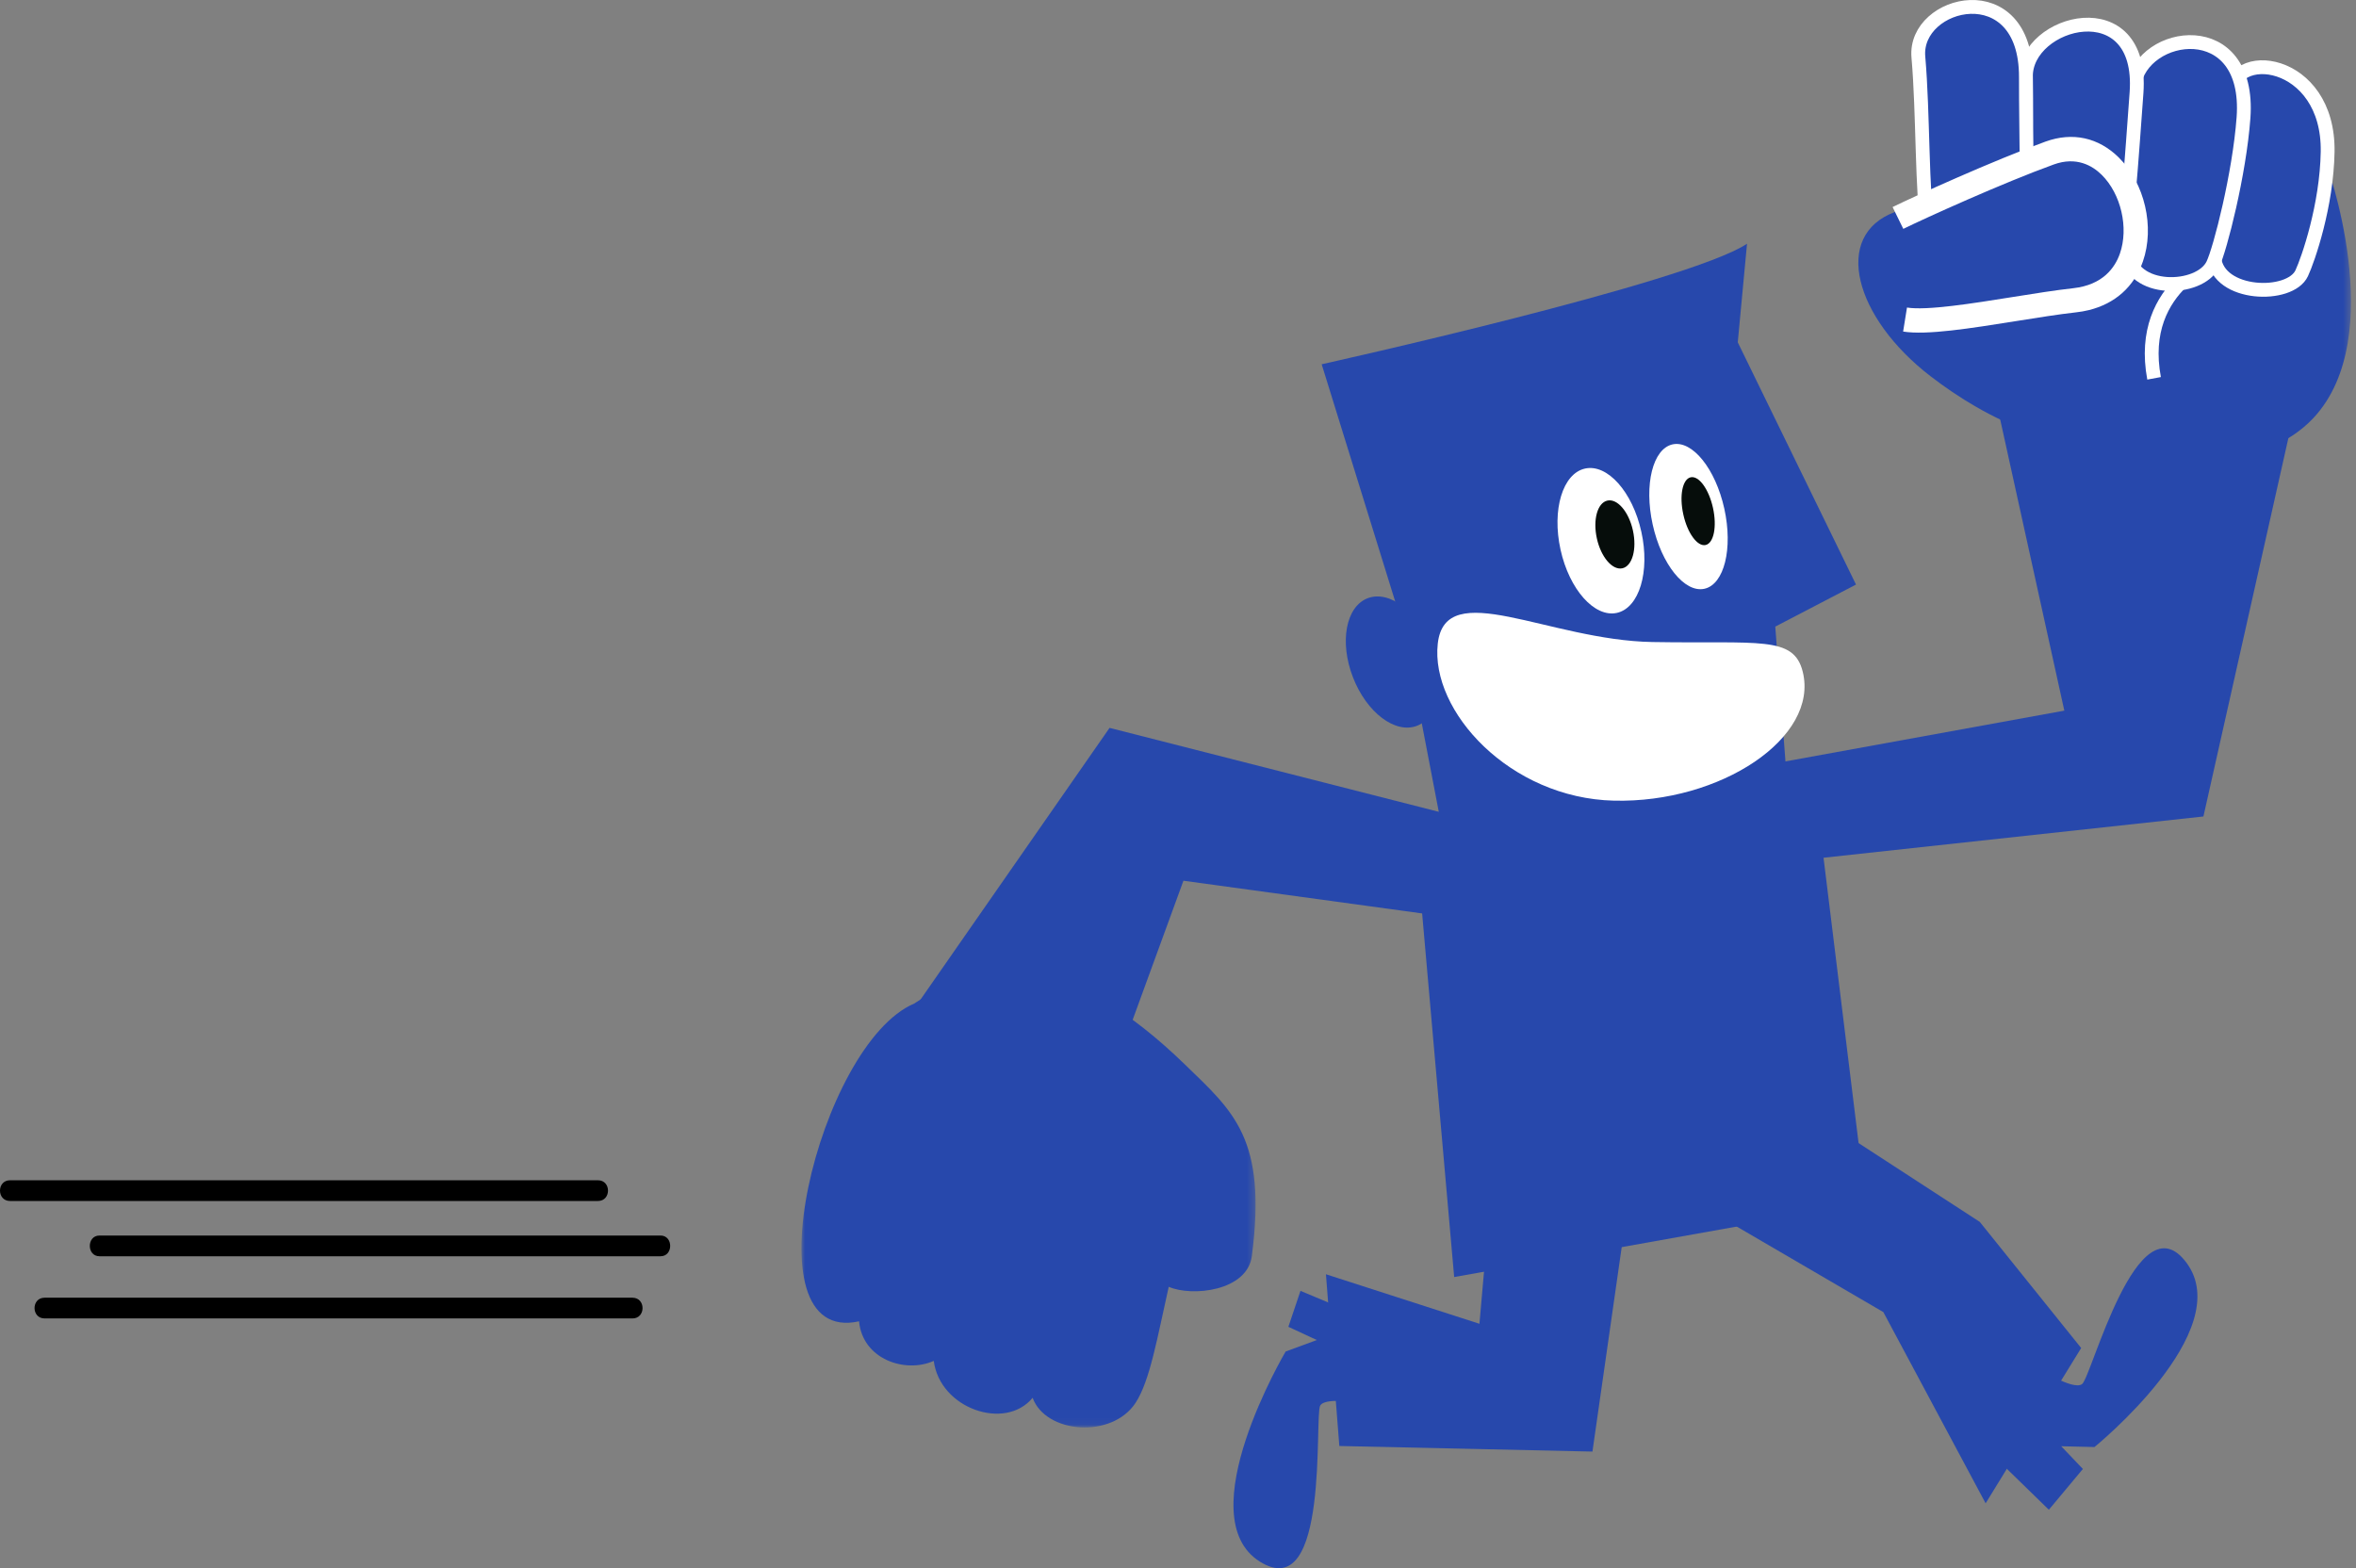 <?xml version="1.0" encoding="UTF-8"?> <svg xmlns="http://www.w3.org/2000/svg" xmlns:xlink="http://www.w3.org/1999/xlink" width="341px" height="227px" viewBox="0 0 341 227" version="1.1"><rect x="0" y="0" width="341" height="227" fill="#808080" stroke="none"/><title>Group 14</title><defs><polygon id="path-1" points="0 0 40.624 0 40.624 43.6 0 43.6"></polygon><polygon id="path-3" points="0 0 65.729 0 65.729 65.919 0 65.919"></polygon></defs><g id="Designs" stroke="none" stroke-width="1" fill="none" fill-rule="evenodd"><g id="Company-Overview" transform="translate(-200, -1021)"><g id="Group-14" transform="translate(200, 1022)"><path d="M91.543,186.844 L6.457,186.844 C4.514,186.844 4.514,189.844 6.457,189.844 L91.543,189.844 C93.486,189.849 93.486,186.844 91.543,186.844 Z" id="Path" fill="#000000" fill-rule="nonzero"></path><path d="M95.606,177.844 L14.398,177.844 C12.534,177.844 12.534,180.844 14.398,180.844 L95.606,180.844 C97.465,180.844 97.465,177.844 95.606,177.844 Z" id="Path" fill="#000000" fill-rule="nonzero"></path><path d="M86.543,169.844 L1.454,169.844 C-0.485,169.844 -0.485,172.844 1.454,172.844 L86.543,172.844 C88.486,172.844 88.486,169.844 86.543,169.844 Z" id="Path" fill="#000000" fill-rule="nonzero"></path><g id="Group-16" transform="translate(116, 0)"><path d="M198.708,65.002 C182.521,65.236 171.492,59.673 163.408,53.452 C152.408,44.978 149.156,33.08 158.252,29.691 C164.357,27.428 185.708,34.139 187.363,35.498 C193.469,40.475 200.328,64.974 198.708,65.002" id="Fill-1" fill="#2748AC"></path><g id="Group-5" transform="translate(183.647, 22.375)"><mask id="mask-2" fill="white"><use xlink:href="#path-1"></use></mask><g id="Clip-4"></g><path d="M35.183,37.139 C27.961,44.866 12.725,45.141 5.796,40.715 C-0.609,31.508 0.017,26.269 0.017,26.269 L2.911,0.943 L36.961,0 C36.961,0 46.285,25.261 35.183,37.139" id="Fill-3" fill="#2748AC" mask="url(#mask-2)"></path></g><path d="M205.761,36.083 C205.761,36.083 193.214,39.982 195.774,53.763" id="Stroke-6" stroke="#FFFFFF" stroke-width="2"></path><path d="M217.144,38.544 C218.092,36.515 220.77,28.731 220.895,20.967 C221.114,7.305 206.552,5.652 206.767,13.178 C206.99,20.704 203.937,30.704 204.481,36.301 C205.02,41.9 215.459,42.188 217.144,38.544" id="Fill-8" fill="#2748AC"></path><path d="M217.144,38.544 C218.092,36.515 220.77,28.731 220.895,20.967 C221.114,7.305 206.552,5.652 206.767,13.178 C206.99,20.704 203.937,30.704 204.481,36.301 C205.02,41.9 215.459,42.188 217.144,38.544 Z" id="Stroke-10" stroke="#FFFFFF" stroke-width="2"></path><path d="M204.282,37.264 C205.338,35.052 208.122,24.185 208.719,16.03 C209.798,1.036 193.939,3.439 192.85,11.421 C191.731,19.553 191.361,29.265 191.884,35.375 C192.402,41.487 202.399,41.214 204.282,37.264" id="Fill-12" fill="#2748AC"></path><path d="M204.282,37.264 C205.338,35.052 208.122,24.185 208.719,16.03 C209.798,1.036 193.939,3.439 192.85,11.421 C191.731,19.553 191.361,29.265 191.884,35.375 C192.402,41.487 202.399,41.214 204.282,37.264 Z" id="Stroke-14" stroke="#FFFFFF" stroke-width="2"></path><path d="M190.601,37.865 C191.65,35.665 192.632,20.566 193.234,12.414 C194.308,-2.58 177.065,1.95 177.224,10.158 C177.365,18.369 176.839,27.681 177.347,33.791 C177.985,41.543 188.714,41.816 190.601,37.865" id="Fill-16" fill="#2748AC"></path><path d="M190.601,37.865 C191.65,35.665 192.632,20.566 193.234,12.414 C194.308,-2.58 177.065,1.95 177.224,10.158 C177.365,18.369 176.839,27.681 177.347,33.791 C177.985,41.543 188.714,41.816 190.601,37.865 Z" id="Stroke-18" stroke="#FFFFFF" stroke-width="2"></path><path d="M176.788,34.738 C177.679,32.465 177.2,18.341 177.224,10.159 C177.26,-4.875 160.94,-0.918 161.659,7.256 C162.376,15.429 162.123,26.695 163.078,32.756 C164.013,38.819 175.177,38.801 176.788,34.738" id="Fill-20" fill="#2748AC"></path><path d="M176.788,34.738 C177.679,32.465 177.2,18.341 177.224,10.159 C177.26,-4.875 160.94,-0.918 161.659,7.256 C162.376,15.429 162.123,26.695 163.078,32.756 C164.013,38.819 175.177,38.801 176.788,34.738 Z" id="Stroke-22" stroke="#FFFFFF" stroke-width="2"></path><path d="M158.703,30.549 C161.897,28.986 173.095,23.892 180.652,21.151 C193.183,16.624 199.316,40.804 184.274,42.468 C176.538,43.327 164.447,46.011 159.731,45.255 C153.124,44.19 152.802,33.451 158.703,30.549" id="Fill-24" fill="#2748AC"></path><path d="M186.34,43.886 C185.743,44.035 185.117,44.143 184.468,44.214 C181.937,44.497 178.972,44.972 175.827,45.474 C169.168,46.536 162.879,47.541 159.453,46.992 L160.011,43.518 C162.879,43.979 169.465,42.928 175.272,41.999 C178.457,41.49 181.468,41.008 184.081,40.718 C188.376,40.241 190.123,37.728 190.83,35.702 C192.127,31.971 190.99,27.072 188.189,24.303 C186.835,22.965 184.522,21.625 181.254,22.808 C173.814,25.504 162.659,30.569 159.478,32.129 L157.929,28.97 C161.158,27.386 172.491,22.24 180.054,19.498 C183.981,18.077 187.73,18.903 190.663,21.798 C194.424,25.518 195.894,31.852 194.154,36.857 C192.886,40.5 190.143,42.948 186.34,43.886" id="Fill-26" fill="#FFFFFF"></path><polygon id="Fill-28" fill="#2748AC" points="202.916 117.186 139.997 124.021 137.326 110.141 182.784 101.866 172.841 56.721 216.11 58.415"></polygon><polygon id="Fill-30" fill="#2748AC" points="88.784 119.286 115.878 110.873 146.644 112.671 154.079 173.205 94.473 183.854"></polygon><path d="M81.939,85.599 C85.094,84.38 89.237,87.523 91.218,92.617 C93.195,97.711 92.244,102.831 89.097,104.057 C85.944,105.279 81.795,102.134 79.822,97.037 C77.84,91.941 78.792,86.821 81.939,85.599" id="Fill-32" fill="#2748AC"></path><polygon id="Fill-34" fill="#2748AC" points="79.931 52.415 131.736 40.801 152.632 83.615 140.947 89.702 143.748 126.785 94.926 130.466"></polygon><path d="M75.295,51.727 C75.295,51.727 128.288,39.98 136.859,34.281 L135.315,50.728 L85.355,57.047 L88.254,93.54 L75.295,51.727 Z" id="Fill-36" fill="#2748AC"></path><path d="M113.414,66.824 C116.647,66.108 120.3,70.206 121.563,75.976 C122.846,81.746 121.255,87.001 118.02,87.717 C114.787,88.426 111.134,84.326 109.866,78.56 C108.592,72.787 110.178,67.535 113.414,66.824" id="Fill-38" fill="#FFFFFF"></path><path d="M116.652,71.46 C118.091,71.139 119.748,73.081 120.344,75.788 C120.94,78.49 120.257,80.944 118.816,81.261 C117.374,81.577 115.719,79.64 115.124,76.936 C114.526,74.229 115.211,71.776 116.652,71.46" id="Fill-40" fill="#060D0B"></path><path d="M126.082,63.324 C128.947,62.698 132.298,66.861 133.572,72.631 C134.845,78.402 133.56,83.596 130.687,84.226 C127.826,84.852 124.469,80.687 123.202,74.916 C121.929,69.146 123.223,63.959 126.082,63.324" id="Fill-42" fill="#FFFFFF"></path><path d="M128.702,68.089 C129.891,67.825 131.332,69.811 131.932,72.52 C132.527,75.221 132.049,77.628 130.864,77.891 C129.678,78.149 128.228,76.17 127.637,73.458 C127.036,70.757 127.518,68.352 128.702,68.089" id="Fill-44" fill="#060D0B"></path><path d="M123.167,91.935 C138.655,92.201 143.619,90.967 144.925,96.243 C147.285,105.793 133.021,115.267 117.593,114.896 C102.555,114.539 91.012,101.961 92.098,92.17 C93.183,82.393 108.121,91.675 123.167,91.935" id="Fill-46" fill="#FFFFFF"></path><path d="M66.372,225.062 C76.498,231.37 74.196,203.849 75.092,202.439 C75.999,201.034 82.103,202.32 82.103,202.32 L85.413,191.373 L72.227,185.853 L70.475,191.059 L74.595,192.971 L70.082,194.632 C70.082,194.632 55.924,218.55 66.372,225.062" id="Fill-50" fill="#2748AC"></path><polygon id="Fill-52" fill="#2748AC" points="120.113 169.792 100.004 169.238 98.13 190.618 75.912 183.451 77.851 208.309 114.485 209.116"></polygon><path d="M200.473,181.797 C193.369,172.211 186.706,198.373 185.351,199.352 C183.988,200.332 178.781,196.891 178.781,196.891 L170.309,207.563 L180.545,217.535 L185.47,211.635 L182.335,208.345 L187.149,208.459 C187.149,208.459 207.807,191.687 200.473,181.797" id="Fill-54" fill="#2748AC"></path><polygon id="Fill-56" fill="#2748AC" points="140.147 156.104 131.95 174.549 156.589 188.928 171.394 216.605 185.222 194.127 170.548 175.872"></polygon><g id="Group-60" transform="translate(0, 139.706)"><mask id="mask-4" fill="white"><use xlink:href="#path-3"></use></mask><g id="Clip-59"></g><path d="M55.502,13.381 C39.255,-2.384 27.196,-2.674 16.312,4.563 C2.523,10.435 -8.08,54.201 8.336,50.555 C8.842,56.053 15.013,58.134 19.149,56.285 C20.043,63.204 29.487,66.453 33.46,61.627 C35.362,66.838 44.958,67.571 48.363,62.349 C50.456,59.15 51.529,52.782 53.158,45.56 C56.506,47.027 64.533,46.197 65.191,41.095 C67.393,24.145 62.58,20.239 55.502,13.381" id="Fill-58" fill="#2748AC" mask="url(#mask-4)"></path></g><polygon id="Fill-61" fill="#2748AC" points="101.998 132.888 102.24 119.059 44.595 104.361 14.466 147.665 45.625 152.954 55.286 126.486"></polygon></g></g></g></g></svg> 